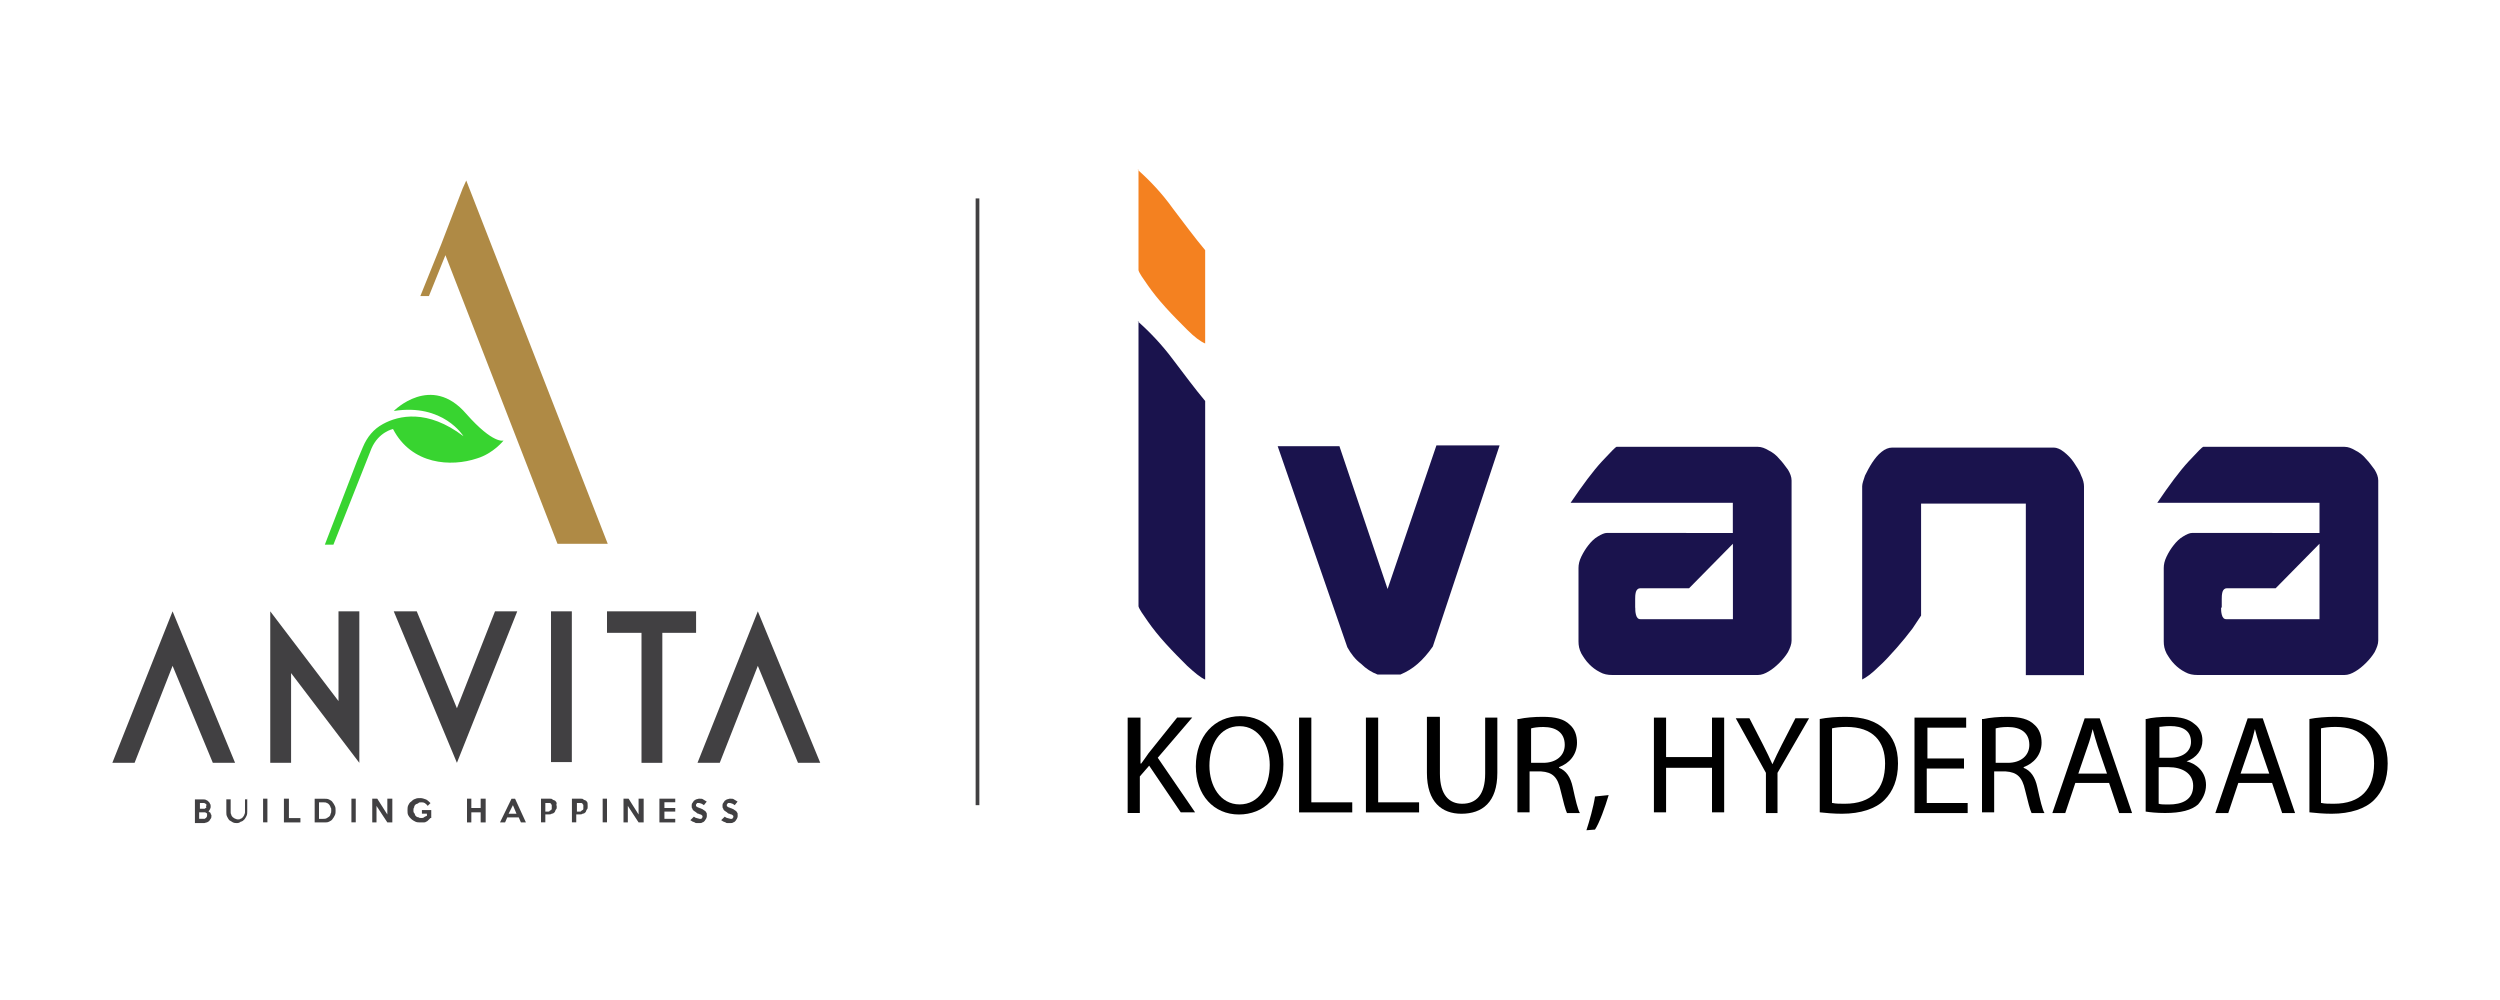 <?xml version="1.0" encoding="utf-8"?>
<!-- Generator: Adobe Illustrator 25.4.1, SVG Export Plug-In . SVG Version: 6.00 Build 0)  -->
<svg version="1.1" id="Layer_1" xmlns="http://www.w3.org/2000/svg" xmlns:xlink="http://www.w3.org/1999/xlink" x="0px" y="0px"
	 viewBox="0 0 300 120" style="enable-background:new 0 0 300 120;" xml:space="preserve">
<style type="text/css">
	.st0{fill:#414042;}
	.st1{fill:#AF8A45;}
	.st2{fill:#38D430;}
	.st3{fill:none;stroke:#414042;stroke-width:0.447;stroke-miterlimit:10;}
	.st4{fill:#1A134D;}
	.st5{fill:#F48120;}
</style>
<g>
	<g>
		<path class="st0" d="M25.37,97.91c0,0.09,0,0.26-0.09,0.34c-0.09,0.09-0.09,0.17-0.17,0.26s-0.17,0.09-0.26,0.17
			c-0.09,0-0.26,0.09-0.34,0.09h-1.12v-2.84h1.03c0.09,0,0.26,0,0.34,0.09c0.09,0,0.17,0.09,0.26,0.17
			c0.09,0.09,0.17,0.17,0.17,0.26c0.09,0.09,0.09,0.17,0.09,0.34c0,0.09,0,0.17-0.09,0.34c-0.09,0.09-0.09,0.17-0.17,0.26
			c0.09,0,0.09,0.09,0.17,0.09c0.09,0.09,0.09,0.09,0.09,0.17c0,0.09,0.09,0.09,0.09,0.17C25.37,97.74,25.37,97.83,25.37,97.91
			 M24.76,96.71c0-0.09,0-0.09,0-0.17c0-0.09-0.09-0.09-0.09-0.09c-0.09,0-0.09-0.09-0.17-0.09c-0.09,0-0.09,0-0.17,0h-0.34v0.69
			c0.09,0,0.09,0,0.17,0h0.17c0.09,0,0.09,0,0.17,0c0.09,0,0.09,0,0.17-0.09c0.09,0,0.09-0.09,0.09-0.09
			C24.68,96.79,24.76,96.71,24.76,96.71z M24.85,97.83c0-0.09,0-0.09,0-0.17c0-0.09-0.09-0.09-0.09-0.09s-0.09-0.09-0.17-0.09
			s-0.09,0-0.17,0c-0.09,0-0.17,0-0.26,0c-0.09,0-0.17,0-0.26,0v0.78h0.43c0.09,0,0.09,0,0.17,0c0.09,0,0.09,0,0.17-0.09
			c0.09,0,0.09-0.09,0.09-0.09C24.85,98,24.85,97.91,24.85,97.83z"/>
		<path class="st0" d="M29.67,95.84v1.55c0,0.17,0,0.34-0.09,0.52c-0.09,0.17-0.17,0.34-0.26,0.43c-0.09,0.09-0.26,0.26-0.43,0.26
			c-0.09,0.09-0.26,0.17-0.43,0.17c-0.17,0-0.34,0-0.52-0.09c-0.17-0.09-0.26-0.17-0.43-0.26c-0.09-0.09-0.17-0.26-0.26-0.43
			c-0.09-0.17-0.09-0.34-0.09-0.52v-1.55h0.52v1.55c0,0.09,0,0.17,0.09,0.34c0,0.09,0.09,0.17,0.17,0.26
			c0.09,0.09,0.17,0.09,0.26,0.17c0.09,0,0.17,0.09,0.34,0.09c0.09,0,0.26,0,0.34-0.09c0.09,0,0.17-0.09,0.26-0.17
			c0.09-0.09,0.09-0.17,0.17-0.26c0-0.09,0.09-0.17,0.09-0.34v-1.55h0.26V95.84z"/>
		<rect x="31.57" y="95.84" class="st0" width="0.52" height="2.84"/>
		<polygon class="st0" points="36.05,98.69 34.07,98.69 34.07,95.84 34.67,95.84 34.67,98.17 36.05,98.17 		"/>
		<path class="st0" d="M40.27,97.31c0,0.17,0,0.34-0.09,0.52c-0.09,0.17-0.17,0.34-0.26,0.43c-0.09,0.17-0.26,0.26-0.43,0.34
			c-0.17,0.09-0.34,0.09-0.52,0.09h-1.21v-2.84h1.21c0.17,0,0.34,0,0.52,0.09c0.17,0.09,0.34,0.17,0.43,0.34
			c0.09,0.09,0.17,0.26,0.26,0.43C40.27,96.88,40.27,97.05,40.27,97.31 M39.75,97.22c0-0.17,0-0.26-0.09-0.34
			c0-0.09-0.09-0.26-0.17-0.34c-0.09-0.09-0.17-0.17-0.26-0.17c-0.09-0.09-0.26-0.09-0.43-0.09h-0.52v1.98h0.52
			c0.17,0,0.26,0,0.43-0.09c0.09-0.09,0.17-0.09,0.26-0.17c0.09-0.09,0.17-0.17,0.17-0.34C39.75,97.57,39.75,97.39,39.75,97.22z"/>
		<rect x="42.17" y="95.84" class="st0" width="0.52" height="2.84"/>
		<polygon class="st0" points="47.08,98.69 46.48,98.69 45.18,96.71 45.18,98.69 44.67,98.69 44.67,95.84 45.27,95.84 46.48,97.74 
			46.48,95.84 47.08,95.84 		"/>
		<path class="st0" d="M51.65,98.17c-0.09,0.09-0.17,0.17-0.26,0.26c-0.09,0.09-0.17,0.17-0.26,0.17c-0.09,0.09-0.17,0.09-0.34,0.09
			c-0.09,0-0.26,0-0.34,0c-0.17,0-0.43,0-0.6-0.09c-0.17-0.09-0.34-0.17-0.52-0.34c-0.17-0.17-0.26-0.26-0.34-0.43
			c-0.09-0.17-0.09-0.34-0.09-0.6c0-0.17,0-0.43,0.09-0.6c0.09-0.17,0.17-0.34,0.34-0.43c0.17-0.17,0.26-0.26,0.52-0.34
			c0.17-0.09,0.34-0.09,0.6-0.09c0.26,0,0.43,0.09,0.69,0.17c0.17,0.09,0.34,0.26,0.52,0.43l-0.34,0.34
			c-0.09-0.17-0.26-0.26-0.34-0.34c-0.17-0.09-0.26-0.09-0.43-0.09s-0.26,0-0.34,0.09s-0.26,0.09-0.34,0.17
			c-0.09,0.09-0.17,0.17-0.17,0.34c-0.09,0.09-0.09,0.26-0.09,0.34c0,0.17,0,0.26,0.09,0.34c0.09,0.09,0.09,0.26,0.17,0.34
			c0.09,0.09,0.17,0.17,0.34,0.17c0.09,0.09,0.26,0.09,0.34,0.09s0.26,0,0.34-0.09c0.09-0.09,0.17-0.09,0.34-0.17v-0.26h-0.6v-0.43
			h1.12v0.95H51.65z"/>
		<polygon class="st0" points="58.28,98.69 57.68,98.69 57.68,97.48 56.56,97.48 56.56,98.69 56.04,98.69 56.04,95.84 56.56,95.84 
			56.56,96.96 57.68,96.96 57.68,95.84 58.28,95.84 		"/>
		<path class="st0" d="M63.11,98.69h-0.6l-0.26-0.6h-1.38l-0.26,0.6H60l1.38-2.84h0.43L63.11,98.69z M61.98,97.65l-0.43-1.03
			l-0.52,1.03H61.98z"/>
		<path class="st0" d="M66.81,96.79c0,0.17,0,0.26-0.09,0.34c-0.09,0.09-0.09,0.26-0.17,0.34s-0.17,0.17-0.34,0.17
			c-0.09,0.09-0.26,0.09-0.34,0.09h-0.43v0.95h-0.52v-2.84h1.03c0.17,0,0.26,0,0.34,0.09c0.09,0.09,0.26,0.09,0.34,0.17
			c0.09,0.09,0.17,0.17,0.17,0.34C66.72,96.53,66.81,96.71,66.81,96.79 M66.21,96.79c0-0.09,0-0.17,0-0.17
			c0-0.09-0.09-0.09-0.09-0.17c-0.09-0.09-0.09-0.09-0.17-0.09c-0.09,0-0.17,0-0.17,0h-0.34v1.03h0.34c0.09,0,0.17,0,0.17-0.09
			c0.09,0,0.09-0.09,0.17-0.09c0.09-0.09,0.09-0.09,0.09-0.17S66.21,96.88,66.21,96.79z"/>
		<path class="st0" d="M70.52,96.79c0,0.17,0,0.26-0.09,0.34c-0.09,0.09-0.09,0.26-0.17,0.34c-0.09,0.09-0.17,0.17-0.34,0.17
			c-0.09,0.09-0.26,0.09-0.34,0.09h-0.43v0.95h-0.52v-2.84h1.03c0.17,0,0.26,0,0.34,0.09c0.09,0.09,0.26,0.09,0.34,0.17
			c0.09,0.09,0.17,0.17,0.17,0.34C70.52,96.53,70.52,96.71,70.52,96.79 M70,96.79c0-0.09,0-0.17,0-0.17c0-0.09-0.09-0.09-0.09-0.17
			c-0.09-0.09-0.09-0.09-0.17-0.09s-0.17,0-0.17,0h-0.34v1.03h0.34c0.09,0,0.17,0,0.17-0.09c0.09,0,0.09-0.09,0.17-0.09
			C70,97.14,70,97.14,70,97.05S70,96.88,70,96.79z"/>
		<rect x="72.32" y="95.84" class="st0" width="0.52" height="2.84"/>
		<polygon class="st0" points="77.24,98.69 76.63,98.69 75.34,96.71 75.34,98.69 74.82,98.69 74.82,95.84 75.43,95.84 76.63,97.74 
			76.63,95.84 77.24,95.84 		"/>
		<polygon class="st0" points="81.03,98.69 79.13,98.69 79.13,95.84 81.03,95.84 81.03,96.27 79.73,96.27 79.73,96.96 81.03,96.96 
			81.03,97.39 79.73,97.39 79.73,98.26 81.03,98.26 		"/>
		<path class="st0" d="M84.82,97.91c0,0.09,0,0.17-0.09,0.34c-0.09,0.09-0.09,0.17-0.17,0.26c-0.09,0.09-0.17,0.17-0.26,0.17
			c-0.09,0.09-0.26,0.09-0.34,0.09c-0.09,0-0.26,0-0.34,0c-0.09,0-0.17,0-0.26-0.09c-0.09,0-0.17-0.09-0.26-0.09
			c-0.09-0.09-0.17-0.09-0.26-0.17L83.27,98c0.09,0.09,0.26,0.17,0.34,0.17c0.09,0,0.26,0.09,0.34,0.09s0.09,0,0.17,0
			c0.09,0,0.09,0,0.09-0.09l0.09-0.09V98c0-0.09,0-0.09,0-0.09l-0.09-0.09c0,0-0.09-0.09-0.17-0.09c-0.09,0-0.17-0.09-0.26-0.09
			c-0.09,0-0.17-0.09-0.26-0.17c-0.09-0.09-0.17-0.09-0.26-0.17s-0.17-0.17-0.17-0.26c-0.09-0.09-0.09-0.17-0.09-0.34
			c0-0.09,0-0.26,0.09-0.34c0.09-0.09,0.09-0.17,0.17-0.26c0.09-0.09,0.17-0.09,0.26-0.17c0.09,0,0.26-0.09,0.34-0.09
			c0.26,0,0.43,0,0.52,0.09c0.17,0.09,0.26,0.17,0.43,0.26l-0.34,0.43c-0.09-0.09-0.17-0.09-0.26-0.17c-0.09,0-0.17-0.09-0.34-0.09
			c-0.09,0-0.09,0-0.17,0s-0.09,0-0.09,0.09l-0.09,0.09v0.09c0,0.09,0,0.09,0,0.09l0.09,0.09c0.09,0,0.09,0.09,0.17,0.09
			c0.09,0,0.17,0.09,0.26,0.09c0.17,0.09,0.26,0.09,0.34,0.17c0.09,0.09,0.17,0.09,0.26,0.17c0.09,0.09,0.09,0.17,0.17,0.26
			C84.82,97.74,84.82,97.83,84.82,97.91"/>
		<path class="st0" d="M88.52,97.91c0,0.09,0,0.17-0.09,0.34c-0.09,0.09-0.09,0.17-0.17,0.26c-0.09,0.09-0.17,0.17-0.26,0.17
			c-0.09,0.09-0.26,0.09-0.34,0.09c-0.09,0-0.26,0-0.34,0c-0.09,0-0.17,0-0.26-0.09c-0.09,0-0.17-0.09-0.26-0.09
			c-0.09-0.09-0.17-0.09-0.26-0.17L86.97,98c0.09,0.09,0.26,0.17,0.34,0.17c0.09,0,0.26,0.09,0.34,0.09s0.09,0,0.17,0
			c0.09,0,0.09,0,0.09-0.09l0.09-0.09V98c0-0.09,0-0.09,0-0.09l-0.09-0.09c0,0-0.09-0.09-0.17-0.09c-0.09,0-0.17-0.09-0.26-0.09
			c-0.09,0-0.17-0.09-0.26-0.17c-0.09-0.09-0.17-0.09-0.26-0.17s-0.17-0.17-0.17-0.26c-0.09-0.09-0.09-0.17-0.09-0.34
			c0-0.09,0-0.26,0.09-0.34c0.09-0.09,0.09-0.17,0.17-0.26c0.09-0.09,0.17-0.09,0.26-0.17c0.09,0,0.26-0.09,0.34-0.09
			c0.26,0,0.43,0,0.52,0.09c0.17,0.09,0.26,0.17,0.43,0.26l-0.34,0.43c-0.09-0.09-0.17-0.09-0.26-0.17c-0.09,0-0.17-0.09-0.34-0.09
			c-0.09,0-0.09,0-0.17,0s-0.09,0-0.09,0.09l-0.09,0.09v0.09c0,0.09,0,0.09,0,0.09l0.09,0.09c0.09,0,0.09,0.09,0.17,0.09
			c0.09,0,0.17,0.09,0.26,0.09c0.17,0.09,0.26,0.09,0.34,0.17c0.09,0.09,0.17,0.09,0.26,0.17c0.09,0.09,0.09,0.17,0.17,0.26
			C88.52,97.74,88.52,97.83,88.52,97.91"/>
		<polygon class="st1" points="55.95,21.66 55.52,22.61 52.94,29.33 50.44,35.53 51.47,35.53 53.45,30.62 66.9,65.26 72.93,65.26 		
			"/>
		<path class="st2" d="M55.95,49.66c-4.22-4.91-8.7-0.34-8.7-0.34c5.95-0.95,8.36,3.02,8.36,3.02c-4.31-3.27-7.75-2.5-9.65-1.46
			c-1.12,0.6-1.9,1.55-2.41,2.76l-0.69,1.64l-3.88,10.08h1.03l4.57-11.55c0.86-1.98,2.58-2.33,2.58-2.33
			c2.24,4.31,6.98,4.57,10.08,3.53c1.98-0.6,3.19-2.15,3.19-2.15S59.23,53.37,55.95,49.66"/>
		<polygon class="st0" points="13.48,91.54 16.15,91.54 20.71,79.9 25.54,91.54 28.21,91.54 20.71,73.36 		"/>
		<polygon class="st0" points="62.07,73.36 59.4,73.36 54.83,84.99 50.01,73.36 47.25,73.36 54.83,91.54 		"/>
		<polygon class="st0" points="83.7,91.54 86.37,91.54 90.94,79.9 95.76,91.54 98.43,91.54 90.94,73.36 		"/>
		<rect x="66.12" y="73.36" class="st0" width="2.5" height="18.09"/>
		<polygon class="st0" points="79.48,75.94 83.53,75.94 83.53,73.36 72.84,73.36 72.84,75.94 76.98,75.94 76.98,91.54 79.48,91.54 
					"/>
		<polygon class="st0" points="40.62,73.36 40.62,84.13 32.43,73.36 32.43,91.54 34.93,91.54 34.93,80.77 43.12,91.54 43.12,73.36 
					"/>
	</g>
	<line class="st3" x1="117.3" y1="23.81" x2="117.3" y2="96.62"/>
	<g>
		<g>
			<path class="st4" d="M160.73,53.54h-7.41l8.36,24.13c0.43,0.78,0.95,1.46,1.64,1.98c0.6,0.6,1.29,1.03,1.98,1.29h2.76
				c0.78-0.34,1.38-0.69,2.07-1.29c0.6-0.52,1.21-1.21,1.81-2.07l8.01-24.13h-7.58l-5.86,17.23L160.73,53.54z"/>
			<path class="st4" d="M196.23,72.92c0,0.26,0,0.52,0.09,0.86c0.09,0.34,0.26,0.52,0.52,0.52h11.11v-9.05l-5.26,5.34h-5.86
				c-0.26,0-0.43,0.17-0.52,0.43c-0.09,0.34-0.09,0.6-0.09,0.86V72.92L196.23,72.92z M207.94,63.96v-3.62h-19.47
				c1.46-2.15,2.67-3.79,3.79-5c1.12-1.21,1.64-1.72,1.72-1.72h16.97c0.43,0,0.86,0.17,1.29,0.43c0.52,0.26,0.95,0.6,1.29,1.03
				c0.43,0.43,0.69,0.86,1.03,1.29c0.26,0.43,0.43,0.86,0.43,1.29v19.21c0,0.43-0.17,0.86-0.43,1.38c-0.26,0.43-0.6,0.86-1.03,1.29
				c-0.43,0.43-0.86,0.78-1.29,1.03c-0.43,0.26-0.86,0.43-1.29,0.43h-17.49c-0.52,0-1.03-0.09-1.46-0.34
				c-0.52-0.26-0.95-0.6-1.29-0.95c-0.43-0.43-0.69-0.86-0.95-1.29c-0.26-0.52-0.34-0.95-0.34-1.46v-8.79
				c0-0.43,0.09-0.86,0.34-1.38c0.26-0.52,0.52-0.95,0.86-1.38c0.34-0.43,0.69-0.78,1.12-1.03c0.43-0.26,0.78-0.43,1.12-0.43
				C192.87,63.96,207.94,63.96,207.94,63.96z"/>
			<path class="st4" d="M230.61,60.43h12.49v20.59h6.98V58.36c0-0.34-0.09-0.78-0.34-1.29c-0.17-0.52-0.52-1.03-0.86-1.55
				c-0.34-0.52-0.78-0.95-1.21-1.29c-0.43-0.34-0.86-0.52-1.21-0.52h-19.39c-0.43,0-0.86,0.17-1.29,0.52
				c-0.43,0.34-0.78,0.78-1.12,1.29c-0.34,0.52-0.6,1.03-0.86,1.55c-0.17,0.52-0.34,0.95-0.34,1.29v23.18
				c0.52-0.26,1.12-0.69,1.9-1.46c0.78-0.69,1.46-1.46,2.24-2.33c0.69-0.78,1.38-1.64,1.9-2.33c0.52-0.78,0.86-1.29,1.03-1.55V60.43
				H230.61z"/>
			<path class="st4" d="M266.53,72.92c0,0.26,0,0.52,0.09,0.86c0.09,0.34,0.26,0.52,0.52,0.52h11.2v-9.05l-5.26,5.34h-5.86
				c-0.26,0-0.43,0.17-0.52,0.43c-0.09,0.34-0.09,0.6-0.09,0.86v1.03H266.53z M278.34,63.96v-3.62h-19.47
				c1.46-2.15,2.67-3.79,3.79-5c1.12-1.21,1.64-1.72,1.72-1.72h16.97c0.43,0,0.86,0.17,1.29,0.43c0.52,0.26,0.95,0.6,1.29,1.03
				c0.43,0.43,0.69,0.86,1.03,1.29c0.26,0.43,0.43,0.86,0.43,1.29v19.21c0,0.43-0.17,0.86-0.43,1.38c-0.26,0.43-0.6,0.86-1.03,1.29
				c-0.43,0.43-0.86,0.78-1.29,1.03c-0.43,0.26-0.86,0.43-1.29,0.43h-17.66c-0.52,0-1.03-0.09-1.46-0.34
				c-0.52-0.26-0.95-0.6-1.29-0.95c-0.43-0.43-0.69-0.86-0.95-1.29c-0.26-0.52-0.34-0.95-0.34-1.46v-8.79
				c0-0.43,0.09-0.86,0.34-1.38s0.52-0.95,0.86-1.38c0.34-0.43,0.69-0.78,1.12-1.03c0.43-0.26,0.78-0.43,1.12-0.43
				C263.09,63.96,278.34,63.96,278.34,63.96z"/>
			<path class="st4" d="M136.52,38.55c1.46,1.29,2.93,2.84,4.22,4.57c1.38,1.81,2.58,3.45,3.88,5v33.43
				c-0.6-0.26-1.29-0.86-2.15-1.64c-0.86-0.86-1.72-1.72-2.58-2.67c-0.86-0.95-1.55-1.81-2.15-2.67s-1.03-1.46-1.12-1.81V38.55
				H136.52z"/>
			<path class="st5" d="M136.52,20.37c1.46,1.29,2.93,2.84,4.22,4.65c1.38,1.81,2.58,3.45,3.88,5v11.2
				c-0.6-0.26-1.29-0.78-2.15-1.64c-0.86-0.86-1.72-1.72-2.58-2.67c-0.86-0.95-1.55-1.81-2.15-2.67s-1.03-1.46-1.12-1.81V20.37
				H136.52z"/>
		</g>
		<g>
			<path d="M135.4,86.11h1.46v5.51h0.09c0.34-0.43,0.6-0.86,0.86-1.21l3.45-4.31h1.81l-4.14,4.83l4.48,6.55h-1.72l-3.79-5.6
				l-1.12,1.29v4.39h-1.46V86.11H135.4z"/>
			<path d="M154.01,91.71c0,3.96-2.41,6.03-5.34,6.03c-3.02,0-5.17-2.33-5.17-5.77c0-3.62,2.24-6.03,5.34-6.03
				C152.02,85.93,154.01,88.35,154.01,91.71z M145.13,91.88c0,2.41,1.29,4.65,3.62,4.65s3.62-2.15,3.62-4.74
				c0-2.24-1.21-4.65-3.62-4.65S145.13,89.38,145.13,91.88z"/>
			<path d="M155.9,86.11h1.46v10.17h4.91v1.21h-6.38V86.11z"/>
			<path d="M163.92,86.11h1.46v10.17h4.91v1.21h-6.38V86.11z"/>
			<path d="M172.79,86.11v6.72c0,2.58,1.12,3.62,2.67,3.62c1.72,0,2.76-1.12,2.76-3.62v-6.72h1.46v6.63c0,3.53-1.81,4.91-4.31,4.91
				c-2.33,0-4.14-1.38-4.14-4.91v-6.72h1.55V86.11z"/>
			<path d="M182.27,86.28c0.78-0.17,1.81-0.26,2.84-0.26c1.55,0,2.58,0.26,3.27,0.95c0.6,0.52,0.86,1.29,0.86,2.15
				c0,1.46-0.95,2.5-2.15,2.93v0.09c0.86,0.34,1.38,1.12,1.64,2.33c0.34,1.55,0.6,2.67,0.86,3.1h-1.55
				c-0.17-0.34-0.43-1.29-0.78-2.76c-0.34-1.55-0.95-2.15-2.33-2.24h-1.38v4.91h-1.46v-11.2H182.27z M183.73,91.54h1.46
				c1.55,0,2.58-0.86,2.58-2.15c0-1.46-1.03-2.15-2.58-2.15c-0.69,0-1.21,0.09-1.46,0.17V91.54z"/>
			<path d="M190.37,99.63c0.34-1.03,0.86-2.84,1.03-4.05l1.64-0.17c-0.43,1.46-1.12,3.36-1.64,4.14L190.37,99.63z"/>
			<path d="M199.93,86.11v4.74h5.51v-4.74h1.46v11.37h-1.46v-5.34h-5.51v5.34h-1.46V86.11H199.93z"/>
			<path d="M211.91,97.57v-4.83l-3.62-6.55h1.64l1.64,3.19c0.43,0.86,0.78,1.55,1.12,2.33l0,0c0.34-0.78,0.69-1.46,1.12-2.33
				l1.64-3.19h1.64l-3.79,6.55v4.83H211.91z"/>
			<path d="M218.37,86.28c0.86-0.17,1.98-0.26,3.1-0.26c2.15,0,3.62,0.52,4.65,1.46c1.03,0.95,1.64,2.24,1.64,4.14
				s-0.6,3.36-1.64,4.39c-1.03,1.03-2.84,1.64-5.08,1.64c-1.03,0-1.9-0.09-2.67-0.17V86.28z M219.92,96.36
				c0.34,0.09,0.95,0.09,1.46,0.09c3.19,0,4.83-1.72,4.83-4.83c0-2.67-1.46-4.39-4.65-4.39c-0.78,0-1.38,0.09-1.72,0.17v8.96H219.92
				z"/>
			<path d="M235.6,92.22h-4.39v4.14h4.91v1.21h-6.38V86.11h6.2v1.21h-4.65v3.7h4.39v1.21H235.6z"/>
			<path d="M238.02,86.28c0.78-0.17,1.81-0.26,2.84-0.26c1.55,0,2.58,0.26,3.27,0.95c0.6,0.52,0.86,1.29,0.86,2.15
				c0,1.46-0.95,2.5-2.15,2.93v0.09c0.86,0.34,1.38,1.12,1.64,2.33c0.34,1.55,0.6,2.67,0.86,3.1h-1.55
				c-0.17-0.34-0.43-1.29-0.78-2.76c-0.34-1.55-0.95-2.15-2.33-2.24h-1.38v4.91h-1.46v-11.2H238.02z M239.48,91.54h1.46
				c1.55,0,2.58-0.86,2.58-2.15c0-1.46-1.03-2.15-2.58-2.15c-0.69,0-1.21,0.09-1.46,0.17V91.54z"/>
			<path d="M249.04,93.95l-1.21,3.62h-1.55l3.88-11.37h1.81l3.88,11.37h-1.55l-1.21-3.62H249.04z M252.84,92.83l-1.12-3.27
				c-0.26-0.78-0.43-1.46-0.6-2.07l0,0c-0.17,0.69-0.34,1.38-0.6,2.07l-1.12,3.27H252.84z"/>
			<path d="M257.57,86.28c0.6-0.17,1.64-0.26,2.67-0.26c1.46,0,2.41,0.26,3.1,0.86c0.6,0.43,0.95,1.12,0.95,1.98
				c0,1.12-0.69,2.07-1.9,2.5l0,0c1.12,0.26,2.33,1.21,2.33,2.84c0,0.95-0.43,1.72-0.95,2.33c-0.78,0.69-2.07,1.03-3.96,1.03
				c-1.03,0-1.81-0.09-2.33-0.17V86.28H257.57z M259.04,90.93h1.38c1.55,0,2.5-0.78,2.5-1.9c0-1.38-1.03-1.9-2.5-1.9
				c-0.69,0-1.03,0.09-1.29,0.09v3.7H259.04z M259.04,96.45c0.26,0.09,0.69,0.09,1.21,0.09c1.55,0,2.93-0.52,2.93-2.24
				c0-1.55-1.38-2.24-2.93-2.24h-1.21V96.45z"/>
			<path d="M268.6,93.95l-1.21,3.62h-1.55l3.88-11.37h1.81l3.88,11.37h-1.55l-1.21-3.62H268.6z M272.31,92.83l-1.12-3.27
				c-0.26-0.78-0.43-1.46-0.6-2.07l0,0c-0.17,0.69-0.34,1.38-0.6,2.07l-1.12,3.27H272.31z"/>
			<path d="M277.13,86.28c0.86-0.17,1.98-0.26,3.1-0.26c2.15,0,3.62,0.52,4.65,1.46c1.03,0.95,1.64,2.24,1.64,4.14
				s-0.6,3.36-1.64,4.39c-1.03,1.03-2.84,1.64-5.08,1.64c-1.03,0-1.9-0.09-2.67-0.17V86.28z M278.6,96.36
				c0.34,0.09,0.95,0.09,1.46,0.09c3.19,0,4.83-1.72,4.83-4.83c0-2.67-1.46-4.39-4.65-4.39c-0.78,0-1.38,0.09-1.72,0.17v8.96H278.6z
				"/>
		</g>
	</g>
</g>
</svg>

